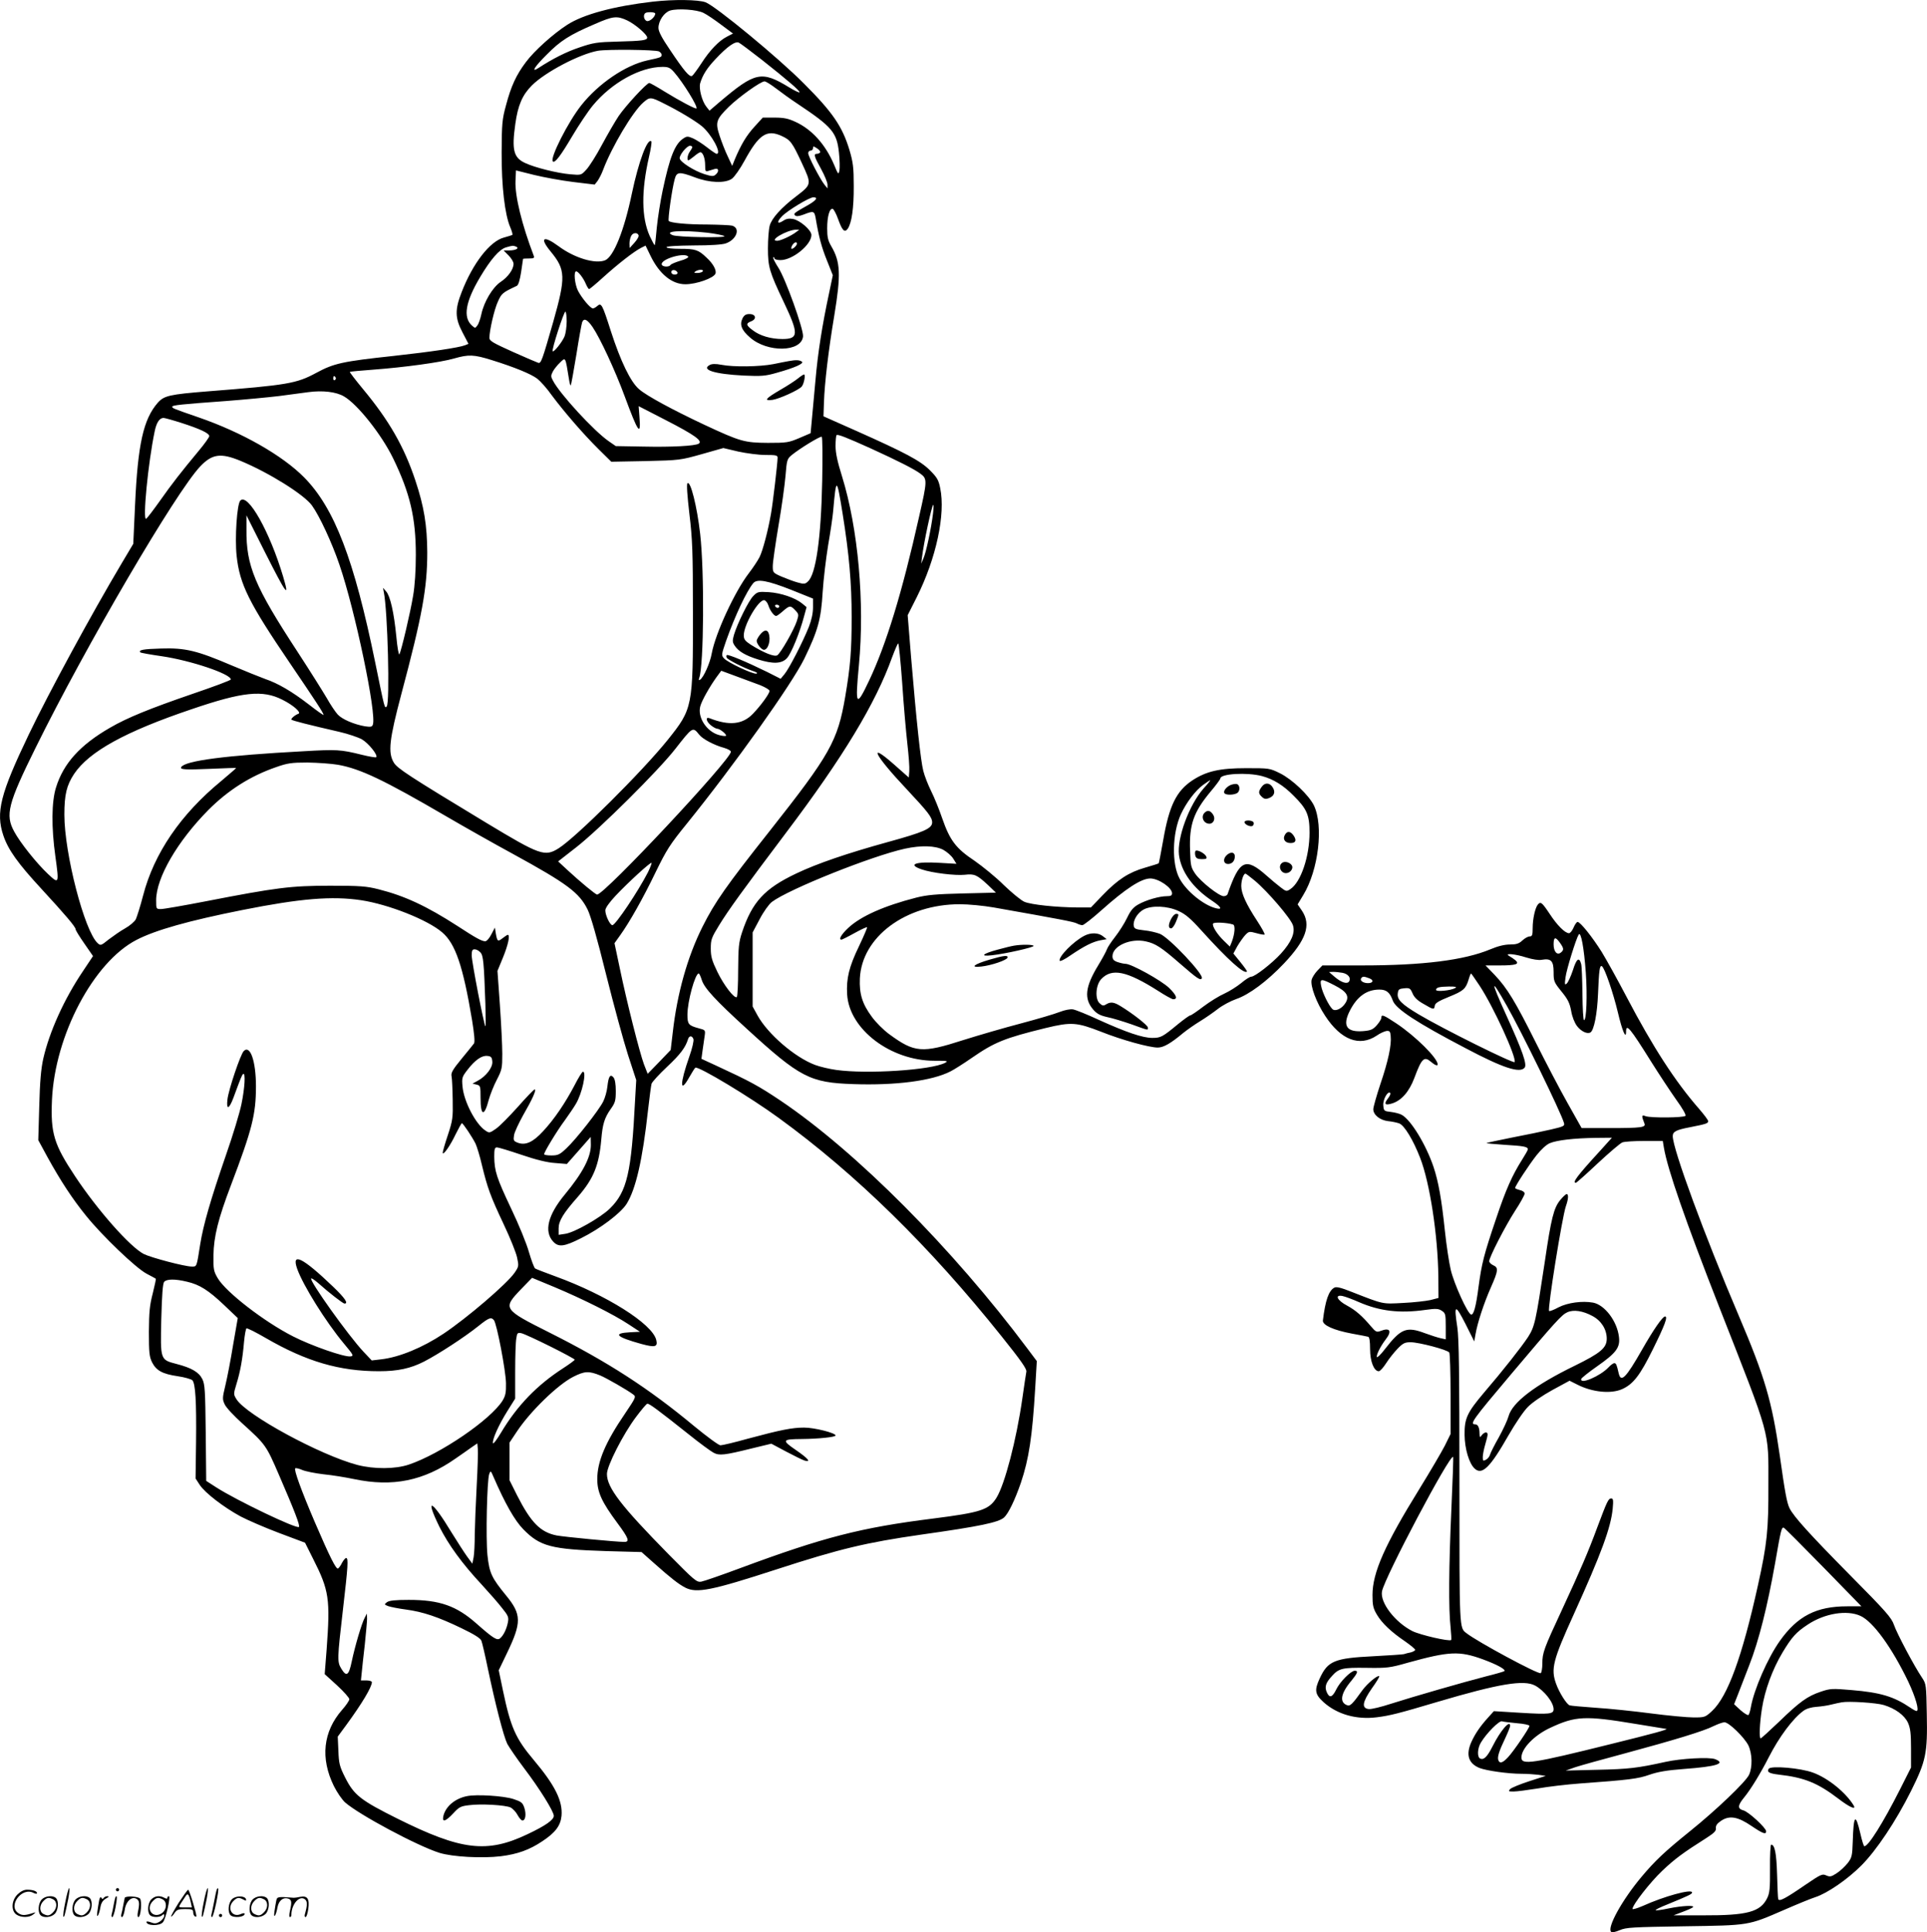 <svg version="1.0" xmlns="http://www.w3.org/2000/svg"
  viewBox="0 0 1196.899 1199.906"
 preserveAspectRatio="xMidYMid meet">
<g transform="translate(-0.021,1200.529) scale(0.1,-0.1)"
fill="#000000" stroke="none">
<path d="M4055 11995 c-242 -28 -432 -79 -532 -144 -87 -56 -205 -162 -256
-231 -60 -79 -93 -151 -124 -269 -24 -87 -26 -115 -27 -291 -1 -213 20 -389
54 -467 10 -24 16 -44 12 -47 -4 -2 -27 -9 -52 -16 -87 -23 -193 -160 -262
-338 -43 -109 -42 -162 5 -251 l37 -71 -22 -9 c-41 -15 -207 -40 -443 -66
-317 -34 -371 -46 -480 -105 -124 -67 -179 -76 -674 -115 -238 -19 -272 -27
-311 -71 -89 -102 -124 -257 -141 -637 l-11 -239 -72 -121 c-187 -314 -456
-810 -576 -1061 -178 -371 -207 -486 -159 -629 30 -89 90 -173 236 -331 152
-165 213 -237 213 -252 0 -6 24 -45 54 -88 l54 -78 -62 -93 c-117 -173 -209
-377 -247 -544 -14 -63 -21 -143 -25 -296 l-6 -210 57 -105 c80 -145 154 -259
241 -366 102 -126 307 -322 374 -358 30 -16 57 -30 58 -32 2 -1 -7 -42 -19
-91 -19 -72 -23 -115 -24 -238 0 -131 3 -155 20 -190 26 -51 64 -72 159 -86
42 -6 83 -18 91 -25 19 -20 26 -129 23 -385 l-3 -225 26 -40 c33 -50 149 -139
254 -196 44 -23 152 -70 240 -103 l160 -60 50 -100 c100 -197 107 -249 84
-563 l-12 -153 77 -70 c42 -39 76 -77 76 -86 0 -8 -20 -38 -45 -66 -118 -135
-136 -300 -51 -473 20 -40 51 -85 70 -102 88 -77 449 -270 586 -313 82 -25
264 -35 381 -21 104 13 179 40 259 94 80 53 112 96 118 157 8 91 -39 188 -172
346 -114 135 -144 204 -192 433 l-26 125 51 106 c92 191 91 241 -5 358 -90
110 -104 139 -116 250 -11 106 -3 467 11 505 8 22 10 21 26 -17 72 -166 132
-272 186 -327 104 -106 173 -124 514 -135 l220 -6 80 -71 c101 -90 151 -129
192 -150 71 -36 162 -18 568 114 394 128 555 166 895 215 369 52 482 76 517
107 27 25 67 108 104 215 50 148 71 287 89 587 l10 169 -57 76 c-465 622
-1065 1225 -1534 1541 -139 93 -189 120 -403 219 l-89 41 7 52 c4 29 10 70 13
90 5 36 5 37 -38 48 -62 17 -69 25 -69 84 0 83 48 256 70 256 4 0 12 -18 19
-40 15 -50 85 -126 278 -302 333 -305 394 -336 664 -345 262 -9 488 20 603 79
22 11 82 49 131 83 143 99 206 124 459 186 161 39 194 36 346 -23 128 -51 299
-98 351 -98 36 0 80 25 159 91 25 20 72 53 105 73 33 20 83 55 110 76 28 22
79 49 113 61 80 27 193 111 298 222 137 145 169 238 112 325 l-28 41 35 58
c95 156 127 430 66 557 -32 64 -134 161 -210 199 -65 32 -67 32 -211 32 -165
0 -247 -19 -334 -76 -99 -66 -144 -157 -181 -372 -14 -77 -26 -142 -28 -143
-2 -2 -40 -14 -85 -27 -101 -29 -170 -74 -264 -172 l-72 -75 -86 0 c-130 1
-284 17 -327 35 -21 9 -78 56 -128 104 -49 49 -132 116 -182 151 -116 77 -153
127 -200 262 -19 56 -50 132 -69 170 -19 38 -41 94 -49 126 -16 62 -42 302
-76 707 l-21 260 56 111 c121 241 180 516 146 678 -10 51 -20 67 -64 111 -59
59 -151 108 -456 244 l-205 91 3 88 c4 119 28 322 64 537 42 255 39 334 -19
432 -20 34 -25 56 -25 110 0 75 15 127 35 121 6 -3 21 -30 32 -61 26 -73 41
-89 60 -63 25 34 39 129 38 266 0 116 -4 147 -27 225 -44 145 -104 233 -281
410 -158 160 -548 481 -612 506 -45 17 -198 19 -328 4z m315 -70 c19 -9 68
-42 109 -73 l74 -55 -37 -19 c-51 -26 -108 -86 -160 -167 -25 -38 -50 -72 -57
-77 -16 -9 -48 28 -139 164 -49 72 -70 112 -70 134 0 44 35 96 73 108 48 14
166 6 207 -15z m-300 -4 c0 -21 -36 -52 -53 -46 -17 7 -23 35 -10 48 10 10 63
8 63 -2z m-173 -43 c48 -23 123 -87 123 -106 0 -17 -29 -21 -185 -25 -125 -3
-150 -7 -235 -36 -81 -27 -165 -69 -257 -129 -47 -30 -22 10 55 86 83 84 140
121 297 188 114 50 137 52 202 22z m835 -244 c157 -124 240 -195 234 -202 -3
-3 -32 11 -63 30 -173 106 -212 97 -433 -90 l-63 -54 -19 24 c-28 35 -48 113
-39 146 15 51 43 95 95 150 74 79 124 114 146 102 10 -5 74 -53 142 -106z
m-639 52 c9 -5 17 -14 17 -21 0 -15 -6 -17 -90 -35 -135 -30 -302 -143 -409
-278 -82 -103 -197 -330 -177 -349 12 -13 48 34 120 156 41 69 99 156 129 192
117 141 294 239 433 239 35 0 47 -5 72 -34 55 -63 148 -213 138 -224 -6 -5
-101 45 -197 104 -48 30 -91 54 -96 54 -16 0 -147 -142 -190 -205 -22 -33 -69
-114 -104 -179 -35 -66 -79 -135 -97 -154 -32 -35 -32 -35 -100 -29 -81 7
-221 42 -280 70 -72 33 -84 81 -61 243 16 116 44 180 103 239 83 83 297 195
410 215 59 10 353 7 379 -4z m726 -229 c31 -24 92 -68 136 -97 213 -142 243
-177 256 -302 5 -46 6 -96 3 -112 -6 -27 -8 -25 -33 36 -53 125 -137 219 -239
266 -45 21 -72 27 -131 27 l-73 0 -52 -57 c-49 -54 -82 -108 -122 -203 l-16
-40 -28 60 c-16 33 -38 90 -50 127 -28 84 -22 102 58 181 63 61 197 157 221
157 8 0 40 -20 70 -43z m-694 -95 c89 -44 189 -104 233 -139 61 -50 128 -173
93 -173 -4 0 -31 18 -59 40 -28 22 -67 47 -87 56 -33 14 -39 14 -61 -1 -52
-34 -84 -115 -128 -323 -14 -66 -30 -168 -36 -227 -5 -60 -11 -110 -13 -112
-2 -2 -16 24 -31 56 -52 116 -53 280 -5 491 12 50 18 94 15 97 -24 24 -79
-124 -121 -323 -48 -231 -113 -392 -166 -415 -61 -25 -191 14 -289 87 -95 70
-121 54 -50 -32 94 -114 95 -159 16 -439 -68 -237 -75 -257 -92 -253 -7 2 -78
32 -158 68 -122 55 -146 68 -146 87 0 45 30 177 53 226 23 51 28 55 117 97 10
5 19 35 27 86 6 43 12 80 12 82 1 1 17 2 37 2 30 0 35 3 29 18 -73 191 -117
370 -113 463 l3 66 112 -28 c61 -15 171 -35 244 -44 l133 -16 18 23 c9 13 25
43 34 68 54 143 184 362 250 419 40 35 46 35 129 -7z m730 -201 c55 -25 66
-40 126 -169 61 -132 62 -131 -37 -207 -92 -70 -151 -136 -163 -181 -6 -22
-11 -85 -11 -141 0 -115 9 -146 99 -335 93 -196 92 -228 -9 -228 -71 0 -141
20 -185 55 -42 31 -43 42 -9 55 36 14 29 45 -11 45 -22 0 -33 -7 -43 -27 -19
-39 -6 -73 46 -118 108 -96 320 -92 330 6 4 44 -110 362 -154 428 -20 31 -34
59 -31 63 4 3 7 1 7 -5 0 -7 16 -12 38 -12 75 0 192 95 192 156 0 30 -71 91
-113 99 -25 5 -43 2 -61 -10 -38 -25 -44 -10 -10 26 34 36 171 119 196 119 31
0 19 -18 -29 -46 -90 -51 -96 -55 -85 -66 8 -8 24 -6 54 5 61 24 66 22 74 -20
20 -119 37 -182 70 -264 l37 -93 -22 -105 c-45 -210 -71 -377 -86 -550 -9 -97
-19 -210 -23 -251 l-7 -75 -70 -30 c-66 -28 -78 -30 -195 -30 -146 1 -171 8
-394 112 -196 92 -359 180 -406 221 -53 45 -115 173 -176 362 -53 166 -59 177
-84 155 -9 -8 -21 -15 -27 -15 -16 0 -69 64 -93 110 -20 40 -28 120 -11 120
13 0 46 -43 61 -80 7 -16 16 -30 19 -30 4 0 45 34 92 77 89 80 186 156 231
179 l28 14 31 -64 c55 -113 133 -176 216 -176 69 0 176 38 187 66 8 21 -15 63
-56 100 -50 48 -69 54 -162 54 -51 0 -86 4 -86 10 0 6 63 10 168 11 106 0 180
5 201 13 67 24 92 95 38 110 -12 3 -80 6 -152 7 -130 0 -229 10 -241 22 -7 7
20 199 37 260 12 46 29 47 125 11 91 -35 190 -38 231 -8 15 11 51 62 78 112
89 163 138 195 230 153z m-555 -69 c0 -5 -7 -17 -15 -28 -14 -19 -20 -54 -9
-54 3 0 19 11 36 25 16 14 34 25 38 25 16 0 30 -38 30 -81 0 -37 2 -41 20 -35
11 3 29 9 40 12 25 8 28 -17 4 -36 -12 -11 -25 -10 -69 4 -63 20 -148 74 -153
97 -4 20 44 79 64 79 8 0 14 -4 14 -8z m794 -33 c-3 -5 -12 -9 -20 -9 -21 0
-18 -15 26 -94 22 -40 40 -84 40 -97 l0 -24 -20 25 c-29 38 -100 175 -100 194
0 9 7 16 15 16 8 0 15 7 15 15 0 14 3 13 25 -1 14 -9 22 -20 19 -25z m-149
-495 c-28 -22 -96 -54 -117 -54 -57 -1 58 67 117 69 l20 0 -20 -15z m-551 -4
c49 -6 96 -15 105 -21 19 -12 -293 -7 -321 6 -61 25 53 33 216 15z m-427 -17
c2 -6 -9 -26 -26 -45 l-30 -33 -1 28 c0 16 5 37 11 48 11 21 40 22 46 2z m983
-51 c0 -11 -22 -32 -32 -32 -5 0 -4 9 2 20 11 20 30 28 30 12z m-1745 -18 c24
-10 -1 -24 -43 -24 l-34 0 31 -31 c17 -17 31 -40 31 -52 0 -34 -34 -82 -81
-113 -50 -34 -103 -124 -119 -200 -6 -28 -17 -60 -25 -70 -13 -18 -14 -18 -34
0 -56 51 -40 147 51 300 66 111 120 173 161 185 42 12 43 12 62 5z m1070 -63
c3 -5 -19 -17 -49 -25 -30 -9 -58 -21 -61 -26 -10 -16 -55 -12 -55 5 0 34 147
75 165 46z m-67 -98 c2 -8 -5 -13 -17 -13 -12 0 -21 6 -21 16 0 18 31 15 38
-3z m157 7 c-3 -5 -18 -10 -33 -10 -21 0 -24 2 -12 10 20 13 53 13 45 0z
m-845 -310 c0 -33 -6 -75 -13 -93 -15 -36 -67 -101 -74 -93 -8 7 69 246 79
246 4 0 8 -27 8 -60z m161 -36 c46 -67 140 -269 199 -429 84 -227 102 -253 92
-129 l-5 67 171 -88 c175 -90 229 -128 202 -145 -23 -14 -166 -22 -345 -18
l-170 3 -45 31 c-93 65 -303 294 -345 375 -14 25 -14 32 -1 57 8 15 28 40 44
55 36 35 33 41 57 -107 3 -21 8 -36 10 -34 3 2 18 88 35 190 16 103 33 194 36
202 11 28 32 18 65 -30z m-626 -205 c141 -44 244 -86 283 -116 18 -14 59 -59
89 -102 77 -103 195 -240 291 -335 l79 -78 214 4 c211 5 216 6 348 43 l134 38
93 -22 c51 -11 127 -21 168 -21 66 0 76 -2 76 -17 0 -33 -30 -287 -41 -348
-19 -108 -51 -229 -71 -269 -11 -22 -41 -67 -67 -101 -87 -113 -207 -373 -230
-497 -10 -59 -51 -151 -73 -164 -8 -5 -9 -2 -5 11 29 74 33 659 6 895 -19 168
-60 333 -79 314 -6 -6 -1 -77 12 -189 19 -158 22 -233 22 -610 1 -591 -1 -600
-157 -795 -158 -196 -566 -602 -676 -672 -87 -55 -116 -44 -451 158 -483 292
-553 338 -574 374 -37 62 -28 142 47 425 130 487 161 660 161 880 -1 169 -20
285 -74 447 -70 210 -163 372 -325 567 -47 57 -84 105 -82 107 2 2 68 8 148
14 188 14 417 45 499 69 92 26 123 25 235 -10z m-970 -108 c3 -5 1 -12 -5 -16
-5 -3 -10 1 -10 9 0 18 6 21 15 7z m51 -117 c84 -48 234 -237 306 -385 105
-216 141 -370 141 -599 0 -97 -6 -192 -17 -255 -17 -104 -73 -340 -85 -363 -4
-7 -13 42 -19 109 -15 152 -38 252 -63 281 l-20 23 5 -26 c24 -114 39 -690 18
-711 -13 -13 -12 -17 -71 272 -131 640 -253 959 -441 1150 -135 137 -386 280
-655 373 -162 56 -165 57 -165 67 0 9 59 15 335 35 116 9 264 23 330 31 66 9
147 20 180 24 89 12 173 2 221 -26z m-1009 -165 c115 -37 173 -64 173 -82 0
-7 -30 -49 -66 -92 -109 -131 -166 -204 -242 -312 -40 -56 -77 -105 -84 -109
-23 -14 12 348 53 543 11 54 30 83 55 83 7 0 58 -14 111 -31z m4283 -159 c164
-75 270 -128 308 -157 42 -31 42 -43 -9 -266 -106 -474 -205 -795 -310 -1017
-81 -171 -88 -161 -64 94 37 391 -5 851 -105 1174 -28 89 -40 144 -40 188 0
33 3 63 6 67 7 7 59 -13 214 -83z m-303 -204 c-7 -352 -39 -577 -88 -621 -17
-17 -25 -18 -64 -7 -23 6 -68 23 -99 36 -55 24 -56 26 -56 66 0 23 16 134 35
248 20 114 39 254 44 311 8 99 10 106 37 129 51 42 179 120 188 115 5 -3 6
-124 3 -277z m-3612 127 c178 -74 395 -210 443 -277 47 -65 124 -231 170 -366
98 -285 233 -931 208 -995 -5 -14 -14 -15 -49 -10 -68 12 -141 43 -169 73 -14
15 -45 61 -68 102 -24 41 -105 170 -180 285 -269 411 -321 536 -319 763 l0 87
114 -227 c134 -265 156 -295 114 -154 -83 279 -219 521 -266 473 -21 -21 -35
-233 -23 -344 19 -177 77 -292 329 -663 159 -234 211 -313 211 -324 0 -4 -41
25 -91 64 -105 81 -192 132 -272 159 -30 11 -125 49 -210 85 -213 91 -286 109
-437 104 -109 -3 -142 -9 -128 -24 3 -3 64 -14 134 -24 177 -26 426 -109 428
-144 1 -5 -107 -45 -239 -90 -265 -91 -405 -148 -510 -209 -188 -108 -291
-223 -337 -372 -28 -89 -29 -248 -4 -427 24 -173 23 -175 -47 -109 -70 66
-173 195 -209 263 -56 103 -39 171 133 519 313 635 872 1589 1023 1748 74 78
128 85 251 34z m3739 -328 c41 -257 56 -430 56 -642 0 -210 -8 -306 -40 -495
-47 -275 -94 -358 -469 -833 -270 -341 -341 -442 -418 -596 -93 -186 -157
-414 -184 -654 l-13 -110 -71 -74 -72 -74 -23 59 c-27 73 -107 388 -150 596
l-33 156 35 49 c59 82 143 231 221 393 67 137 88 171 193 300 296 366 652 866
730 1025 85 175 104 245 114 414 5 80 21 211 34 291 14 80 28 174 31 210 19
215 22 214 59 -15z m561 -2 c-11 -89 -42 -237 -59 -275 l-14 -33 5 40 c11 90
61 325 70 325 3 0 2 -26 -2 -57z m-877 -472 l132 -53 0 -55 c0 -35 -9 -78 -26
-121 -37 -93 -122 -258 -151 -293 l-24 -29 -87 44 c-129 63 -241 110 -248 103
-3 -3 -3 -11 1 -17 8 -13 106 -63 160 -81 25 -8 34 -14 23 -17 -22 -4 -178 69
-201 95 -17 19 -16 23 13 108 56 158 128 310 169 359 24 28 87 17 239 -43z
m686 -578 c9 -137 24 -306 32 -376 8 -71 14 -147 12 -170 l-3 -40 -94 83
c-165 145 -118 55 82 -157 131 -140 157 -173 157 -205 0 -38 -54 -61 -276
-122 -250 -69 -438 -133 -568 -195 -198 -94 -274 -177 -337 -366 -20 -61 -23
-91 -24 -232 0 -89 -4 -165 -8 -169 -14 -14 -81 73 -121 156 -34 70 -41 95
-41 145 0 55 4 67 52 145 57 93 148 219 414 572 356 471 558 806 660 1091 18
48 35 87 38 87 4 0 15 -111 25 -247z m-881 -13 c31 -13 57 -28 57 -35 0 -17
-54 -91 -103 -142 -64 -67 -147 -76 -269 -28 -28 11 -22 -20 8 -44 15 -12 32
-21 39 -21 17 0 62 -37 54 -44 -3 -3 -23 -1 -44 5 -77 22 -134 111 -115 179
10 36 57 119 99 178 l31 42 92 -34 c51 -19 119 -44 151 -56z m-2969 -90 c67
-33 120 -80 100 -87 -22 -8 -49 -31 -43 -37 6 -6 99 -30 299 -76 52 -12 114
-33 138 -46 41 -24 101 -98 89 -111 -4 -3 -44 4 -89 15 -133 33 -156 34 -364
22 -486 -26 -733 -59 -758 -98 -10 -16 24 -18 184 -11 85 4 156 6 157 5 1 -1
-41 -37 -93 -81 -252 -207 -417 -449 -485 -711 -17 -66 -38 -131 -45 -147 -8
-15 -38 -41 -67 -57 -29 -16 -74 -48 -102 -69 -47 -38 -50 -39 -68 -23 -82 74
-207 557 -207 798 0 125 14 183 61 254 93 138 317 262 729 401 319 109 442
121 564 59z m2589 -217 c22 -28 95 -66 155 -82 23 -7 42 -17 42 -24 0 -49
-785 -887 -831 -887 -10 0 -107 81 -185 153 l-57 53 114 89 c142 111 510 476
614 610 108 138 108 138 148 88z m-2243 -187 c139 -25 284 -94 670 -319 113
-66 299 -171 415 -234 338 -185 413 -241 465 -346 20 -41 59 -178 115 -404 47
-188 108 -412 136 -499 l51 -156 -7 -122 c-23 -455 -50 -571 -157 -676 -57
-56 -222 -150 -278 -157 l-40 -6 0 40 c0 46 28 93 121 198 96 111 130 194 144
355 8 95 20 134 59 189 27 38 31 51 31 111 0 43 -5 73 -14 84 -20 24 -31 8
-38 -55 -3 -30 -15 -72 -26 -94 -27 -54 -168 -234 -228 -290 -42 -40 -53 -45
-94 -45 -25 0 -45 3 -45 8 0 13 79 144 129 211 26 36 57 82 68 101 39 65 68
200 44 200 -5 0 -28 -37 -51 -82 -58 -111 -127 -213 -196 -287 -63 -69 -110
-90 -158 -72 -26 10 -28 15 -23 47 3 19 29 74 56 123 59 102 85 161 72 161 -5
0 -52 -49 -104 -108 -53 -59 -114 -121 -136 -136 -39 -27 -42 -28 -65 -12 -61
39 -135 182 -143 274 -5 54 -3 60 31 104 47 61 89 90 123 86 23 -2 29 -8 31
-35 4 -36 -40 -93 -92 -120 l-31 -17 25 -6 c24 -6 25 -9 25 -82 0 -114 23
-120 51 -12 9 32 31 88 50 124 32 62 34 73 34 161 0 52 -7 189 -15 305 l-15
210 35 85 c31 76 45 139 29 139 -3 0 -17 -9 -31 -20 -31 -24 -34 -22 -43 27
l-6 38 -22 -42 c-12 -24 -29 -43 -38 -43 -21 0 -58 20 -171 94 -192 124 -329
188 -492 229 -75 19 -114 22 -301 22 -244 0 -335 -12 -768 -96 -139 -27 -266
-49 -282 -49 -30 0 -30 1 -30 55 0 139 132 366 325 561 123 123 260 210 419
265 71 25 95 29 196 29 63 -1 149 -7 190 -14z m5738 -70 c71 -19 133 -57 197
-122 83 -82 99 -121 99 -229 0 -149 -54 -308 -119 -351 -24 -16 -27 -15 -62
12 -20 15 -58 47 -85 71 -132 117 -169 99 -243 -114 -2 -7 -13 -13 -24 -13
-29 0 -140 88 -176 138 -28 41 -30 51 -33 147 -6 159 22 238 127 364 34 40 61
77 61 82 0 30 167 39 258 15z m-363 -78 c-89 -102 -164 -305 -152 -411 13
-104 86 -206 205 -285 57 -38 68 -58 25 -47 -76 18 -184 106 -226 184 -50 91
-46 281 8 400 34 73 90 147 138 182 22 16 42 29 44 29 3 0 -16 -24 -42 -52z
m-1616 -380 c23 -13 51 -37 62 -55 l20 -32 -104 6 c-153 9 -203 -10 -111 -41
65 -22 208 -39 267 -33 59 7 75 0 143 -63 l50 -48 -205 -5 c-165 -4 -223 -9
-290 -26 -199 -51 -344 -115 -422 -188 -43 -40 -62 -73 -42 -73 3 0 40 18 81
41 40 22 76 39 78 36 2 -2 -21 -56 -51 -119 -61 -126 -79 -200 -73 -298 13
-217 270 -412 543 -412 80 0 87 -1 65 -13 -86 -45 -484 -71 -676 -44 -43 6
-102 20 -131 31 -126 47 -294 192 -358 308 l-30 55 0 230 0 230 44 83 c24 46
58 93 75 106 106 80 622 286 827 331 102 22 188 19 238 -7z m-1834 -139 c-61
-119 -201 -328 -221 -329 -15 0 -44 61 -44 92 0 14 23 47 63 90 76 81 218 211
224 205 2 -3 -8 -29 -22 -58z m3767 -51 c82 -68 227 -238 239 -279 15 -47 -10
-104 -75 -176 -55 -60 -161 -143 -184 -143 -9 0 -37 -18 -63 -40 -26 -21 -73
-51 -104 -65 -32 -14 -90 -50 -130 -80 -39 -30 -76 -55 -81 -55 -6 0 -39 -24
-75 -53 -99 -82 -109 -87 -162 -87 -60 0 -162 35 -332 112 -71 33 -143 62
-160 65 -18 3 -52 -4 -83 -16 -30 -12 -138 -44 -240 -71 -103 -27 -265 -74
-360 -104 -255 -82 -301 -79 -460 38 -34 25 -82 73 -106 106 -60 81 -79 142
-75 239 12 258 284 461 621 461 53 0 147 -9 210 -20 413 -73 497 -89 516 -99
11 -6 27 -11 35 -11 8 0 62 42 120 94 149 133 246 196 302 196 51 0 135 -57
135 -92 0 -14 -8 -18 -32 -18 -47 0 -129 -24 -177 -51 -32 -18 -48 -37 -70
-83 -16 -34 -50 -87 -75 -119 -25 -32 -48 -67 -51 -78 -4 -12 -28 -56 -54 -99
-81 -133 -89 -207 -30 -275 23 -26 43 -36 87 -46 31 -6 99 -27 151 -45 108
-39 101 -38 101 -20 0 14 -98 90 -171 134 -41 25 -61 27 -89 10 -16 -10 -23
-9 -40 7 -30 27 -24 114 10 150 66 70 158 51 355 -74 43 -28 85 -51 92 -51 30
0 21 25 -25 70 -49 47 -235 150 -271 150 -10 0 -32 5 -50 11 -23 8 -31 17 -31
36 0 64 112 114 208 92 59 -13 95 -36 213 -139 106 -92 125 -105 134 -90 14
23 -202 252 -260 276 -21 8 -65 19 -99 22 -53 6 -61 10 -64 29 -5 33 24 80 61
100 50 27 149 23 217 -9 43 -19 76 -47 145 -124 161 -178 263 -270 280 -252 3
2 -16 28 -40 58 l-44 54 25 46 c15 25 37 56 49 69 22 23 26 23 70 11 25 -7 48
-11 50 -8 3 3 -18 41 -46 84 -69 105 -99 171 -99 217 0 36 14 77 26 77 3 0 28
-19 56 -42z m-5549 -123 c171 -26 414 -122 504 -200 82 -70 129 -209 185 -543
14 -87 19 -138 12 -147 -5 -7 -40 -50 -77 -95 -56 -68 -67 -88 -62 -109 3 -14
6 -80 7 -146 2 -111 0 -127 -30 -218 -18 -53 -32 -103 -32 -110 1 -21 46 42
80 114 19 38 36 69 39 69 8 -1 64 -85 85 -127 8 -17 27 -78 40 -135 34 -139
51 -188 135 -366 40 -84 77 -177 83 -206 11 -52 11 -56 -16 -95 -48 -69 -293
-279 -441 -378 -129 -86 -274 -146 -386 -159 l-60 -7 -51 54 c-94 100 -338
442 -325 455 3 3 22 -10 44 -29 68 -61 154 -127 163 -127 26 0 3 34 -72 106
-189 181 -259 215 -222 110 37 -104 179 -331 290 -464 60 -72 63 -77 41 -80
-39 -5 -242 66 -356 124 -181 92 -417 275 -468 361 -26 44 -28 56 -27 143 2
116 29 226 109 436 131 345 155 439 155 613 0 157 -36 260 -76 219 -20 -20
-94 -239 -101 -300 -8 -67 10 -62 37 10 47 127 53 143 61 148 15 9 10 -85 -11
-187 -11 -54 -54 -196 -96 -316 -97 -281 -141 -435 -160 -553 -23 -147 -21
-140 -53 -140 -43 0 -252 55 -298 78 -85 44 -286 271 -426 482 -132 199 -153
267 -144 475 18 401 258 855 524 993 119 62 327 120 658 186 362 72 557 88
738 61z m5416 -151 c15 -5 11 -58 -8 -108 l-12 -29 -35 34 c-44 42 -77 95 -69
109 6 10 87 6 124 -6z m-4675 -173 c18 -19 22 -60 31 -320 2 -79 3 -142 0
-139 -9 9 -85 401 -85 440 0 30 4 38 18 38 11 0 26 -8 36 -19z m1323 -538 c4
-9 -7 -58 -25 -108 -60 -171 -60 -235 -1 -130 17 30 34 57 38 60 19 11 343
-184 518 -312 480 -349 938 -798 1384 -1356 121 -151 158 -204 154 -220 -2
-12 -14 -87 -25 -167 -37 -258 -109 -532 -160 -615 -47 -76 -97 -92 -395 -130
-447 -56 -680 -116 -1195 -307 -118 -44 -228 -82 -245 -85 -28 -4 -42 8 -201
169 -296 301 -384 415 -384 500 0 50 101 248 180 353 33 44 64 81 70 83 10 4
63 -35 258 -190 67 -54 137 -105 154 -114 36 -19 66 -16 239 27 l120 29 92
-49 c51 -27 102 -52 115 -56 43 -12 22 13 -55 66 -89 61 -85 67 37 68 105 1
210 12 210 22 0 16 -132 49 -195 49 -74 0 -145 -14 -350 -69 -82 -23 -158 -41
-170 -41 -11 0 -84 54 -162 118 -285 237 -538 400 -898 581 -293 147 -294 150
-176 273 l66 68 140 -58 c174 -73 368 -170 460 -231 l70 -46 -60 -3 c-112 -6
-89 -29 70 -73 85 -23 102 -18 91 26 -25 100 -310 279 -626 394 -63 23 -120
45 -126 49 -6 4 -23 49 -38 100 -14 52 -64 174 -111 272 -90 190 -104 233
-105 323 0 47 3 57 17 57 9 0 78 -21 152 -46 91 -31 160 -48 209 -51 l73 -6
39 44 c21 24 55 62 74 84 l35 40 1 -50 c0 -77 -51 -174 -162 -308 -105 -127
-130 -229 -72 -292 33 -36 68 -32 173 21 119 59 246 155 283 213 57 91 99 272
133 581 9 80 19 154 22 165 3 11 47 59 97 106 83 78 114 120 130 172 7 22 25
22 33 0z m-3146 -1507 c79 -18 134 -53 232 -146 l84 -80 -29 -167 c-15 -93
-37 -206 -48 -251 -19 -79 -19 -86 -4 -118 9 -20 58 -72 108 -117 147 -133
149 -136 229 -321 97 -224 132 -315 124 -323 -14 -14 -386 164 -514 246 l-62
40 -3 298 c-3 262 -5 302 -21 334 -21 43 -67 70 -160 94 -102 27 -101 23 -95
281 4 148 9 219 18 229 15 18 67 19 141 1z m1907 -239 c18 -21 74 -315 75
-392 1 -57 -3 -77 -21 -107 -73 -118 -386 -332 -583 -398 -84 -28 -214 -29
-319 -2 -231 61 -690 310 -751 408 -19 31 -19 32 0 95 24 77 38 157 47 262 4
43 11 80 15 83 5 3 60 -25 122 -61 251 -145 456 -205 701 -205 116 0 196 17
280 60 91 47 252 152 337 220 66 53 80 58 97 37z m350 -163 c83 -41 152 -79
152 -82 0 -4 -33 -28 -73 -54 -161 -104 -284 -231 -384 -398 -26 -44 -49 -74
-51 -67 -5 23 35 112 88 197 l50 80 0 167 c0 93 3 185 7 206 5 35 8 38 32 33
14 -3 95 -40 179 -82z m312 -181 c36 -15 171 -92 204 -118 18 -13 15 -19 -51
-117 -123 -180 -173 -299 -173 -408 0 -82 28 -142 125 -273 70 -94 78 -117 43
-117 -50 0 -371 31 -420 40 -101 20 -160 80 -246 249 l-47 94 0 117 0 117 46
69 c83 125 253 290 349 339 71 36 97 38 170 8z m-769 -685 c-6 -109 -11 -244
-12 -300 0 -57 -3 -121 -7 -143 l-8 -40 -33 45 c-18 25 -61 92 -97 150 -122
202 -167 223 -75 35 57 -113 140 -228 264 -361 46 -50 103 -115 126 -145 38
-47 42 -57 36 -88 -8 -42 -28 -83 -49 -100 -18 -15 -42 0 -144 90 -126 112
-230 149 -423 149 -84 0 -120 -4 -135 -14 -18 -14 -18 -15 8 -25 14 -5 64 -15
110 -21 105 -14 200 -46 345 -116 77 -37 117 -62 123 -77 5 -12 23 -89 40
-172 47 -224 98 -422 121 -469 12 -22 59 -91 105 -152 95 -125 184 -268 184
-295 0 -25 -51 -61 -163 -114 -252 -120 -411 -101 -807 96 -231 115 -271 147
-326 256 -35 69 -39 88 -42 166 l-4 88 53 72 c98 134 159 236 159 266 0 6 -15
11 -34 11 l-34 0 5 48 c2 26 11 104 19 174 7 70 14 142 14 160 l-1 33 -13 -25
c-19 -34 -61 -177 -81 -272 -18 -88 -33 -98 -65 -45 -26 42 -25 62 10 364 32
275 35 323 20 323 -5 0 -16 -13 -25 -29 -8 -17 -19 -32 -25 -36 -12 -7 -51 71
-144 287 -86 201 -131 326 -122 335 3 3 23 -1 43 -10 21 -9 81 -21 133 -27 52
-5 138 -19 190 -30 239 -50 432 -11 630 128 36 25 81 56 100 70 l35 24 3 -34
c2 -18 -1 -122 -7 -230z M4900 9763 c-14 -2 -57 -11 -97 -19 -83 -16 -246 -19
-322 -4 -36 7 -59 6 -72 -1 -57 -30 31 -57 211 -66 110 -5 134 -3 204 17 115
32 174 59 156 70 -15 10 -36 11 -80 3z M4955 9654 c-16 -13 -65 -45 -107 -69
-94 -55 -106 -70 -50 -63 42 6 164 61 182 83 14 16 25 75 14 75 -5 -1 -22 -12
-39 -26z M4678 8303 c-29 -30 -98 -170 -119 -240 -10 -36 -10 -46 5 -68 23
-35 68 -61 145 -85 93 -29 147 -27 179 8 27 29 80 159 107 262 l15 55 -28 23
c-43 35 -131 65 -207 70 -66 4 -71 2 -97 -25z m95 -58 c10 -32 35 -65 48 -65
5 0 24 14 42 30 42 36 47 37 77 5 22 -23 22 -27 10 -65 -18 -56 -101 -201
-122 -214 -18 -11 -84 15 -165 66 -35 23 -43 33 -43 58 0 66 93 225 128 218 8
-2 20 -16 25 -33z m67 -5 c0 -5 -4 -10 -9 -10 -6 0 -13 5 -16 10 -3 6 1 10 9
10 9 0 16 -4 16 -10z M4721 8064 c-12 -15 -21 -32 -21 -38 0 -19 30 -56 45
-56 27 0 45 63 29 104 -9 24 -30 19 -53 -10z M7645 7131 c-28 -12 -48 -38 -40
-51 9 -15 71 -12 85 5 15 18 9 49 -10 52 -8 1 -24 -2 -35 -6z M7836 7118 c-21
-29 -20 -41 3 -62 14 -13 24 -14 43 -7 33 13 42 38 23 67 -19 30 -49 31 -69 2z
M7482 6958 c-25 -25 -6 -68 30 -68 27 0 40 33 22 58 -17 25 -34 28 -52 10z
M7730 6900 c0 -16 41 -33 52 -22 6 6 7 15 4 21 -9 14 -56 15 -56 1z M7980
6819 c-14 -26 3 -49 36 -49 32 0 39 16 20 45 -20 30 -42 32 -56 4z M7425 6720
c-3 -6 -3 -19 0 -30 5 -15 15 -20 40 -20 27 0 33 3 28 15 -8 21 -60 48 -68 35z
M7615 6690 c-20 -23 -14 -50 13 -50 25 0 42 19 42 47 0 29 -30 31 -55 3z
M7967 6649 c-36 -21 -8 -77 32 -64 21 6 35 31 25 46 -11 18 -40 27 -57 18z
M7275 6300 c-19 -36 -19 -60 -1 -60 8 0 21 18 30 40 20 49 20 50 1 50 -8 0
-21 -13 -30 -30z M6735 6194 c-68 -35 -161 -130 -153 -155 2 -6 33 9 68 34 84
57 137 84 185 93 l39 7 -23 18 c-28 23 -76 24 -116 3z M6300 6133 c-14 -2 -60
-13 -103 -25 -94 -25 -114 -44 -36 -35 88 10 259 49 259 58 0 9 -73 10 -120 2z
M6147 6046 c-99 -29 -125 -51 -52 -43 63 7 157 39 163 55 5 17 -22 14 -111
-12z M2899 851 c-73 -15 -131 -64 -145 -123 -9 -42 13 -35 61 16 36 39 46 45
98 51 76 10 225 1 258 -14 14 -7 34 -28 44 -47 10 -19 24 -34 30 -34 19 0 25
38 12 79 -11 32 -19 38 -67 54 -60 20 -232 31 -291 18z M9552 6388 c-17 -21
-32 -90 -32 -145 0 -45 -3 -53 -19 -53 -10 0 -30 -11 -45 -25 -21 -20 -38 -25
-77 -25 -33 0 -75 -10 -122 -30 -163 -68 -420 -100 -795 -100 l-248 0 -31 -32
c-17 -18 -33 -44 -36 -57 -9 -38 29 -141 84 -224 98 -150 213 -194 320 -123
21 15 49 27 61 29 19 2 24 -3 26 -32 6 -55 -16 -157 -64 -298 -24 -72 -44
-143 -44 -156 0 -35 41 -68 92 -74 23 -2 55 -9 69 -14 32 -12 87 -103 130
-214 60 -154 110 -480 113 -735 l1 -135 -50 -13 c-27 -6 -104 -15 -170 -18
-131 -7 -118 -10 -320 69 -65 26 -94 33 -107 26 -35 -19 -56 -79 -71 -204 -3
-29 67 -60 178 -81 50 -9 96 -18 103 -20 8 -2 12 -27 12 -76 0 -77 24 -138 54
-138 8 0 28 22 46 50 17 27 49 67 71 90 33 34 45 40 81 40 51 0 230 -47 240
-64 4 -6 8 -122 8 -259 l0 -247 -36 -73 c-20 -39 -91 -160 -157 -267 -216
-349 -292 -521 -292 -660 0 -63 4 -82 27 -121 31 -53 90 -109 176 -167 34 -24
62 -47 62 -52 0 -5 -12 -12 -27 -16 -16 -3 -35 -8 -43 -11 -8 -2 -94 -8 -190
-13 -241 -12 -282 -29 -332 -136 -35 -75 -31 -100 24 -150 84 -75 203 -109
330 -93 81 10 136 24 378 96 382 113 535 138 605 101 57 -31 115 -105 115
-147 0 -30 -26 -33 -208 -22 l-163 10 -37 -41 c-47 -52 -79 -98 -103 -151 -35
-79 -18 -133 51 -161 44 -17 178 -36 261 -36 31 0 77 -3 103 -6 l47 -7 -102
-33 c-56 -18 -109 -40 -118 -48 -14 -15 -12 -16 21 -16 20 0 87 9 150 19 62
11 181 25 263 31 303 22 360 29 430 54 52 18 108 28 215 36 203 15 262 34 193
61 -36 14 -214 4 -308 -17 -172 -38 -229 -45 -420 -49 l-200 -5 60 21 c33 11
170 49 305 85 311 84 492 139 553 170 27 13 58 24 68 24 28 0 124 -94 149
-144 24 -52 26 -134 4 -182 -21 -45 -208 -223 -370 -353 -155 -125 -215 -182
-298 -281 -121 -144 -215 -315 -189 -341 6 -6 26 -2 54 10 40 17 77 19 399 24
409 6 396 4 620 101 80 35 168 71 196 80 74 24 198 109 285 196 94 94 215 275
309 463 93 187 103 233 98 478 -3 181 -4 187 -29 225 -49 72 -158 278 -175
329 -15 44 -49 83 -274 310 -254 257 -347 361 -374 413 -17 34 -29 100 -61
327 -49 340 -92 487 -255 870 -212 497 -410 1035 -410 1115 0 28 22 39 106 55
102 20 114 24 114 38 0 7 -26 41 -57 77 -147 168 -287 384 -450 695 -55 105
-125 231 -155 280 -58 92 -132 185 -149 185 -6 0 -17 -16 -25 -35 -8 -19 -21
-35 -28 -35 -25 0 -74 49 -121 121 -48 72 -56 77 -73 57z m298 -423 c10 -142
4 -295 -11 -295 -5 0 -9 73 -10 163 -1 89 -4 173 -8 186 -12 46 -29 33 -51
-38 -13 -39 -30 -76 -38 -83 -13 -12 -14 -7 -8 38 6 48 65 239 82 266 14 21
33 -85 44 -237z m-161 186 c25 -35 26 -45 6 -61 -23 -19 -45 5 -45 51 0 46 11
49 39 10z m-208 -92 c40 -12 76 -18 96 -14 57 10 73 -7 73 -76 0 -57 2 -63 49
-121 40 -49 51 -72 60 -120 6 -37 21 -74 36 -94 26 -34 64 -52 84 -40 22 14
42 115 47 241 6 145 10 178 24 170 17 -10 70 -165 99 -286 27 -115 51 -171 51
-121 0 54 24 25 156 -186 49 -78 119 -184 155 -235 40 -55 63 -96 58 -101 -11
-12 -216 -14 -248 -2 -25 10 -26 2 -7 -45 11 -25 -19 -29 -215 -29 l-175 0
-86 153 c-47 83 -136 253 -198 377 -128 256 -178 339 -257 422 l-56 58 89 0
c101 0 124 8 97 32 -10 8 -27 20 -38 26 -36 20 35 14 106 -9z m-1142 -95 c35
-7 54 -32 41 -53 -11 -19 -48 -8 -90 28 l-35 30 26 1 c15 0 41 -3 58 -6z m852
-81 c86 -131 228 -441 217 -473 -4 -13 -449 208 -598 297 -105 63 -133 91
-128 129 3 25 8 29 40 32 34 3 38 0 52 -32 10 -24 30 -44 68 -65 63 -37 66
-37 70 -11 2 16 24 29 88 55 91 37 104 49 122 107 6 21 13 38 15 38 2 0 26
-35 54 -77z m-686 47 c30 -11 25 -30 -8 -30 -29 0 -51 15 -43 29 9 14 17 14
51 1z m-215 -44 c76 -39 94 -68 66 -111 -22 -34 -61 -52 -79 -37 -22 19 -64
104 -71 145 -9 46 -1 47 84 3z m748 -17 c-27 -15 -118 -24 -118 -11 0 15 19
20 80 21 42 0 51 -2 38 -10z m321 -109 c93 -164 334 -657 355 -727 6 -20 1
-23 -81 -42 -48 -11 -157 -34 -242 -50 -84 -17 -155 -32 -158 -34 -2 -2 49 -7
112 -11 120 -7 145 -12 145 -28 0 -5 -16 -33 -35 -63 -62 -98 -102 -187 -163
-370 -75 -221 -89 -278 -108 -419 -16 -126 -31 -179 -47 -174 -22 7 -106 192
-126 278 -11 47 -27 154 -36 239 -21 200 -40 307 -71 400 -47 139 -140 291
-197 323 -12 7 -42 15 -67 18 -43 5 -45 6 -48 41 -3 36 28 92 43 77 4 -4 -2
-19 -14 -34 -27 -35 -19 -45 26 -31 58 18 106 73 138 158 46 124 61 137 105
99 22 -19 40 -26 40 -15 0 39 -137 175 -257 255 -80 53 -93 58 -93 35 0 -8
-13 -29 -28 -46 -24 -27 -37 -33 -85 -37 -103 -8 -130 33 -83 126 45 89 105
132 184 132 44 0 65 -18 83 -68 18 -52 150 -138 454 -297 231 -122 335 -156
365 -120 16 20 -13 104 -115 328 -99 218 -97 236 4 57z m580 -901 c-143 -156
-175 -199 -151 -199 4 0 65 54 136 121 71 66 140 125 153 130 13 5 75 9 138 9
l113 0 7 -42 c22 -132 134 -455 345 -993 322 -821 304 -755 304 -1100 1 -283
-8 -367 -65 -625 -98 -444 -188 -690 -285 -780 -42 -39 -46 -40 -114 -40 -38
0 -158 11 -265 25 -107 14 -261 30 -342 35 -81 6 -154 12 -163 15 -19 6 -65
79 -85 135 -33 92 -19 146 110 430 171 377 231 540 242 657 5 52 3 63 -9 63
-18 0 -26 -18 -85 -175 -58 -157 -104 -264 -219 -512 -115 -247 -124 -271
-124 -339 0 -29 -5 -56 -10 -59 -15 -9 -392 194 -461 248 -45 35 -44 12 -44
937 0 679 -3 894 -13 962 -22 144 -14 148 50 23 l55 -110 8 45 c11 67 52 193
96 292 46 104 47 121 14 136 -14 6 -25 18 -25 25 0 25 99 217 160 312 33 50
60 99 60 108 0 9 -12 18 -30 22 -16 4 -30 10 -29 13 1 14 85 142 132 202 29
37 62 67 83 76 45 19 151 31 283 33 l103 1 -73 -81z m-1498 -940 c129 -56 253
-71 414 -48 65 9 80 8 101 -6 22 -14 24 -22 24 -96 l0 -81 -32 7 c-18 4 -62
18 -97 31 -115 43 -149 30 -249 -99 -25 -33 -48 -55 -50 -49 -4 13 22 66 54
108 42 54 28 77 -31 54 -24 -9 -30 -6 -58 27 -57 67 -96 101 -149 130 -63 33
-80 70 -29 60 18 -4 64 -21 102 -38z m574 -1285 c-16 -357 -18 -622 -5 -734 4
-41 6 -77 4 -79 -11 -11 -192 31 -241 55 -108 55 -202 177 -189 247 16 86 422
854 442 835 2 -3 -3 -148 -11 -324z m2310 -361 l237 -243 -89 0 c-191 0 -308
-60 -418 -215 -76 -107 -161 -303 -180 -412 -4 -24 -11 -45 -15 -48 -5 -3 -27
11 -49 30 l-40 37 24 61 c13 34 45 116 70 181 60 153 113 366 160 630 37 214
41 229 55 224 5 -2 115 -112 245 -245z m230 -302 c79 -35 196 -197 298 -409
46 -98 70 -182 51 -182 -5 0 -22 9 -39 21 -102 69 -185 94 -365 109 -119 10
-131 10 -190 -10 -84 -28 -132 -63 -260 -187 -59 -56 -110 -103 -114 -103 -10
0 -7 90 8 185 18 115 65 243 127 347 59 98 85 127 158 175 104 69 242 92 326
54z m-2345 -270 c90 -33 148 -65 133 -74 -5 -3 -56 -18 -113 -32 -136 -35
-449 -125 -590 -170 -61 -20 -123 -35 -138 -33 -46 5 -40 43 18 127 29 40 50
75 47 77 -9 9 -73 -44 -104 -86 -63 -88 -77 -102 -96 -94 -49 18 -39 74 27
152 39 48 44 62 21 62 -24 0 -92 -68 -115 -116 -25 -51 -43 -56 -60 -15 -13
32 -5 57 34 99 42 47 66 52 213 50 129 -2 146 0 258 32 257 71 319 74 465 21z
m2491 -284 c72 -22 128 -63 150 -110 15 -34 19 -66 19 -160 l0 -118 -69 -137
c-106 -209 -196 -352 -221 -352 -4 0 -15 36 -25 80 -30 129 -42 115 -47 -51
-3 -87 -5 -99 -31 -133 -16 -20 -46 -49 -68 -63 -35 -23 -43 -24 -66 -14 -24
11 -33 7 -127 -57 -128 -88 -165 -107 -171 -90 -2 7 -5 76 -7 153 -4 131 -14
185 -37 185 -4 0 -8 -66 -7 -147 1 -126 -2 -154 -18 -186 -42 -85 -124 -107
-396 -106 l-185 0 55 21 c30 11 59 24 65 29 15 14 -66 10 -150 -7 -42 -9 -79
-14 -81 -11 -3 3 30 19 73 36 134 55 153 64 153 74 0 24 -175 -24 -307 -84
-35 -15 -63 -23 -63 -18 0 25 110 166 185 237 76 72 125 109 278 206 45 29 57
42 55 58 -2 16 7 29 32 46 52 35 104 26 189 -32 71 -48 91 -55 91 -33 0 21
-111 123 -142 130 -37 10 -35 31 6 81 42 51 104 154 152 248 64 126 151 243
217 290 18 13 49 22 81 24 28 2 69 8 91 14 22 5 51 12 65 14 44 8 215 -3 261
-17z m-1543 -117 c100 -16 186 -30 190 -31 22 -2 -74 -28 -341 -94 -491 -122
-557 -132 -557 -84 0 56 80 139 180 185 156 73 216 76 528 24z m-735 4 c42 -3
77 -11 77 -16 0 -14 -99 -159 -133 -195 -33 -36 -52 -41 -60 -19 -8 19 4 57
42 136 17 36 31 71 31 78 0 40 -60 -29 -110 -129 -32 -63 -53 -84 -75 -75 -21
8 -19 64 4 101 35 58 113 136 130 131 9 -3 51 -8 94 -12z M9692 4554 c-41 -49
-57 -113 -97 -386 -56 -372 -62 -400 -104 -466 -41 -62 -154 -206 -275 -347
-103 -122 -120 -158 -119 -260 1 -87 28 -178 63 -210 46 -42 96 7 211 209 41
71 94 150 120 175 25 26 91 71 151 104 l107 58 48 -24 c94 -48 210 -59 279
-28 69 31 111 86 190 246 75 152 95 205 76 205 -15 0 -72 -82 -142 -205 -101
-177 -132 -209 -146 -147 -12 53 -16 62 -27 62 -7 0 -23 -12 -36 -26 -52 -55
-181 -110 -169 -71 3 6 47 42 99 78 117 82 143 116 135 181 -11 98 -88 200
-161 214 -67 12 -157 0 -214 -29 -29 -16 -56 -26 -59 -23 -11 11 81 583 104
650 16 45 18 76 5 76 -5 0 -23 -16 -39 -36z m199 -721 c55 -29 89 -83 89 -141
0 -57 -38 -89 -199 -168 -247 -120 -388 -228 -411 -314 -7 -25 -34 -83 -60
-130 -27 -47 -51 -95 -55 -108 -3 -12 -15 -27 -26 -32 -17 -9 -19 -7 -19 17 0
15 7 50 15 77 8 27 15 55 15 63 0 19 -20 16 -36 -4 -12 -16 -13 -16 -14 9 0
37 -10 58 -26 58 -38 0 -19 26 225 315 275 326 312 366 346 381 39 18 97 9
156 -23z M10986 1021 c-13 -20 3 -29 62 -36 159 -18 241 -51 370 -149 69 -53
113 -73 96 -43 -49 81 -159 170 -252 204 -77 29 -264 45 -276 24z M406 194
c-10 -47 -15 -88 -12 -91 5 -6 9 7 30 110 7 37 10 67 6 67 -4 0 -15 -39 -24
-86z M720 270 c0 -5 5 -10 10 -10 6 0 10 5 10 10 0 6 -4 10 -10 10 -5 0 -10
-4 -10 -10z M1266 194 c-10 -47 -15 -88 -12 -91 5 -6 9 7 30 110 7 37 10 67 6
67 -4 0 -15 -39 -24 -86z M1346 269 c-3 -8 -10 -41 -16 -74 -6 -33 -14 -68
-16 -77 -3 -10 -1 -18 3 -18 10 0 46 171 38 178 -2 3 -7 -1 -9 -9z M109 241
c-38 -38 -41 -101 -7 -125 29 -20 79 -20 104 0 18 14 18 15 1 10 -53 -17 -69
-17 -92 -2 -69 45 21 166 94 126 12 -6 21 -7 21 -1 0 12 -25 21 -62 21 -19 0
-39 -10 -59 -29z M1110 189 c-28 -45 -49 -83 -47 -85 2 -3 12 7 21 21 14 21
24 25 66 25 43 0 50 -3 50 -19 0 -11 5 -23 10 -26 6 -3 10 -3 10 1 0 20 -44
164 -51 164 -4 0 -30 -37 -59 -81z m75 4 l7 -33 -42 0 c-42 0 -42 0 -28 23 8
12 21 32 29 44 15 25 22 18 34 -34z M260 210 c-22 -22 -27 -79 -8 -98 19 -19
66 -14 88 8 22 22 27 79 8 98 -19 19 -66 14 -88 -8z m71 0 c25 -14 25 -54 -1
-80 -23 -23 -33 -24 -61 -10 -25 14 -25 54 1 80 23 23 33 24 61 10z M470 210
c-22 -22 -27 -79 -8 -98 19 -19 66 -14 88 8 22 22 27 79 8 98 -19 19 -66 14
-88 -8z m71 0 c25 -14 25 -54 -1 -80 -23 -23 -33 -24 -61 -10 -25 14 -25 54 1
80 23 23 33 24 61 10z M616 204 c-3 -16 -8 -47 -11 -69 -8 -51 10 -26 19 27 5
27 15 42 34 53 18 10 22 14 10 15 -9 0 -20 -5 -24 -11 -5 -8 -9 -8 -14 1 -5 8
-10 3 -14 -16z M717 223 c-2 -4 -7 -26 -11 -48 -4 -22 -9 -48 -12 -57 -3 -10
-1 -18 4 -18 4 0 14 28 20 62 11 58 10 81 -1 61z M775 220 c-1 -3 -5 -23 -9
-45 -4 -22 -9 -48 -12 -57 -3 -10 -1 -18 4 -18 5 0 13 20 17 45 7 53 44 87 74
68 17 -11 19 -28 8 -80 -4 -18 -3 -33 2 -33 16 0 24 99 11 115 -12 14 -87 18
-95 5z M940 210 c-22 -22 -27 -79 -8 -98 15 -15 61 -15 76 0 9 9 12 8 12 -5 0
-9 -12 -24 -26 -34 -21 -13 -32 -15 -55 -6 -16 6 -29 8 -29 3 0 -24 81 -27
102 -2 18 19 50 162 37 162 -5 0 -9 -5 -9 -10 0 -7 -6 -7 -19 0 -30 16 -59 12
-81 -10z m71 0 c29 -16 25 -65 -6 -86 -56 -37 -103 28 -55 76 23 23 33 24 61
10z M1441 211 c-23 -23 -28 -80 -9 -99 19 -19 88 -13 88 9 0 5 -11 4 -24 -2
-54 -25 -89 38 -46 81 23 23 33 24 62 9 16 -9 19 -8 16 3 -8 22 -64 22 -87 -1z
M1570 210 c-22 -22 -27 -79 -8 -98 19 -19 66 -14 88 8 22 22 27 79 8 98 -19
19 -66 14 -88 -8z m71 0 c25 -14 25 -54 -1 -80 -23 -23 -33 -24 -61 -10 -25
14 -25 54 1 80 23 23 33 24 61 10z M1716 201 c-3 -14 -8 -44 -11 -66 -8 -51
10 -26 19 27 8 41 35 63 66 53 22 -7 24 -21 11 -77 -5 -22 -5 -38 0 -38 5 0 9
6 9 13 0 68 51 125 85 97 15 -13 15 -35 -1 -92 -3 -10 -1 -18 4 -18 6 0 13 23
17 50 9 63 -5 84 -49 76 -17 -4 -35 -6 -41 -6 -101 8 -104 7 -109 -19z M1360
110 c0 -5 5 -10 10 -10 6 0 10 5 10 10 0 6 -4 10 -10 10 -5 0 -10 -4 -10 -10z"/>
</g>
</svg>

